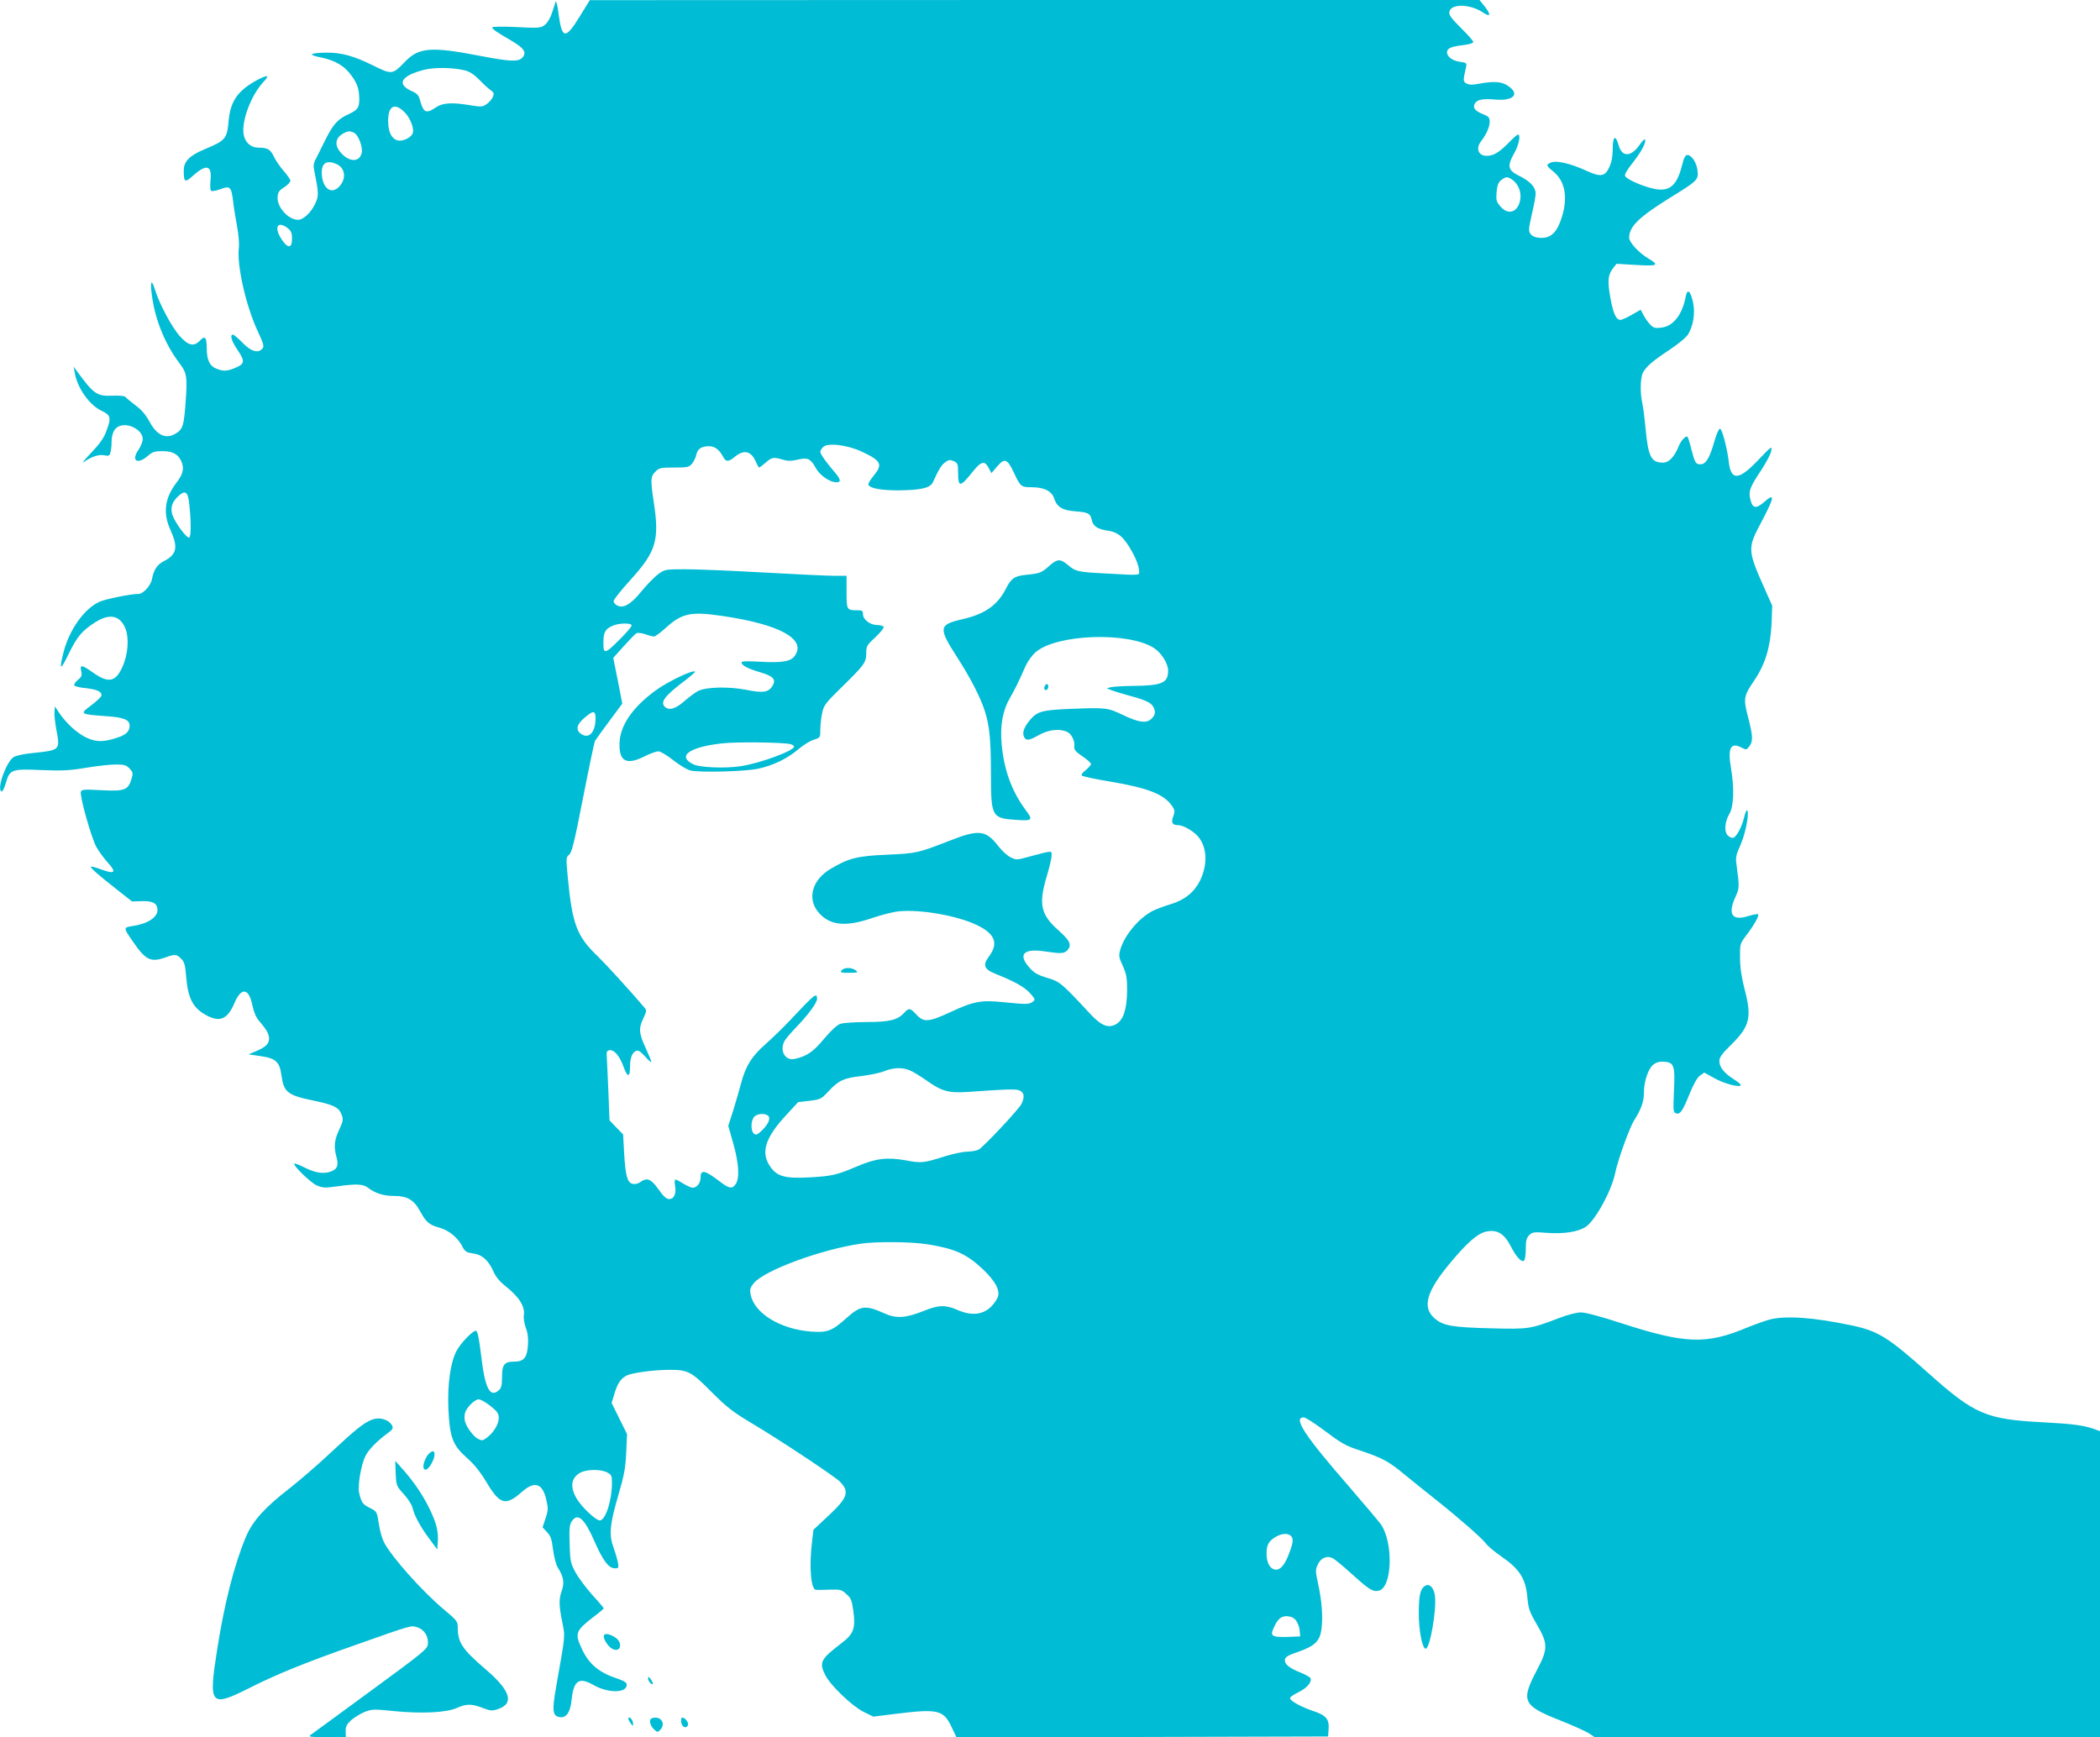 <?xml version="1.0" standalone="no"?>
<!DOCTYPE svg PUBLIC "-//W3C//DTD SVG 20010904//EN"
 "http://www.w3.org/TR/2001/REC-SVG-20010904/DTD/svg10.dtd">
<svg version="1.0" xmlns="http://www.w3.org/2000/svg"
 width="1280pt" height="1059pt" viewBox="0 0 1280 1059"
 preserveAspectRatio="xMidYMid meet">
<g transform="translate(0,1059) scale(0.1,-0.1)"
fill="#00bcd4" stroke="none">
<path d="M3387 10580 c-3 -8 -13 -39 -22 -67 -10 -31 -27 -61 -43 -74 -26 -20
-34 -21 -174 -14 -82 4 -148 3 -148 -2 1 -11 29 -30 117 -81 78 -46 95 -72 67
-103 -24 -27 -73 -25 -261 11 -296 57 -369 51 -453 -35 -78 -81 -81 -81 -196
-24 -117 58 -194 79 -284 78 -100 -1 -117 -13 -39 -28 92 -18 152 -54 195
-117 27 -38 38 -67 42 -103 7 -81 -2 -99 -61 -126 -66 -29 -96 -62 -140 -150
-19 -38 -45 -90 -57 -114 -22 -41 -22 -47 -10 -105 23 -114 23 -133 0 -180
-25 -53 -72 -96 -103 -96 -60 0 -130 78 -125 140 2 28 10 40 41 59 20 13 37
31 37 39 0 8 -19 35 -41 60 -23 26 -50 66 -60 88 -20 43 -38 54 -95 54 -45 0
-81 32 -89 81 -14 82 47 242 122 321 15 15 24 30 22 32 -10 10 -108 -43 -149
-81 -53 -47 -78 -102 -86 -185 -10 -115 -18 -124 -147 -178 -92 -38 -127 -74
-127 -130 0 -70 7 -75 52 -35 86 78 121 70 111 -25 -3 -35 -2 -60 5 -64 5 -3
31 2 56 11 58 22 66 15 77 -74 4 -37 15 -106 24 -153 9 -47 14 -105 11 -129
-14 -104 43 -356 114 -508 36 -77 41 -94 30 -107 -26 -32 -69 -19 -121 34 -27
28 -53 50 -59 50 -21 0 -9 -39 29 -95 46 -68 43 -84 -19 -109 -49 -20 -71 -20
-114 -2 -39 16 -56 55 -56 125 0 65 -11 77 -40 46 -38 -40 -71 -33 -124 26
-50 56 -126 199 -153 288 -23 74 -30 36 -13 -67 22 -137 82 -279 164 -386 45
-59 49 -83 37 -242 -10 -139 -17 -162 -62 -188 -59 -35 -114 -9 -159 76 -22
40 -48 71 -85 98 -29 22 -56 44 -60 50 -4 6 -36 10 -79 8 -96 -4 -114 9 -219
152 l-18 25 6 -34 c15 -94 88 -199 164 -235 56 -26 60 -42 30 -122 -16 -44
-40 -78 -93 -134 -39 -41 -60 -66 -46 -57 49 34 90 48 124 42 29 -6 34 -4 39
17 4 12 7 40 7 60 0 52 15 86 44 99 56 26 146 -22 146 -77 0 -16 -12 -45 -26
-66 -46 -66 -8 -92 56 -38 29 26 43 30 91 30 66 0 101 -22 119 -74 12 -38 3
-70 -35 -119 -72 -95 -83 -185 -35 -290 47 -104 37 -147 -40 -187 -43 -22 -63
-53 -74 -112 -7 -36 -53 -88 -79 -88 -48 0 -202 -31 -240 -48 -93 -41 -187
-173 -221 -313 -27 -108 -18 -109 33 -4 51 105 82 142 165 194 87 54 150 39
182 -44 21 -57 14 -152 -17 -224 -42 -98 -86 -108 -179 -43 -72 51 -84 53 -75
11 6 -27 3 -35 -21 -54 -15 -12 -24 -27 -21 -33 4 -6 36 -14 72 -17 71 -8 101
-24 92 -48 -3 -8 -32 -35 -63 -58 -69 -51 -66 -53 86 -64 114 -7 150 -22 150
-58 0 -34 -20 -55 -68 -71 -85 -30 -135 -31 -194 -3 -57 26 -124 88 -167 151
l-26 40 -3 -32 c-2 -18 4 -69 12 -113 23 -121 22 -122 -142 -139 -56 -5 -104
-16 -119 -25 -45 -30 -103 -191 -75 -209 6 -4 17 16 27 49 24 85 35 89 218 81
128 -5 171 -3 272 14 66 11 147 20 181 20 52 0 64 -4 84 -25 21 -23 22 -28 11
-65 -20 -66 -42 -74 -182 -67 -105 6 -120 5 -126 -9 -9 -23 63 -279 94 -336
15 -27 46 -69 69 -95 56 -61 45 -73 -36 -44 -34 13 -64 21 -66 18 -6 -5 49
-54 162 -142 l89 -70 60 2 c67 2 95 -14 95 -54 0 -45 -61 -85 -153 -98 -56 -9
-56 -9 2 -93 79 -115 109 -130 200 -98 58 21 68 20 95 -8 20 -19 25 -38 31
-112 11 -133 43 -191 127 -235 81 -42 126 -20 168 79 42 97 88 89 109 -19 8
-38 22 -71 40 -92 46 -53 61 -80 61 -108 0 -32 -21 -52 -80 -77 l-45 -19 75
-11 c91 -13 114 -35 125 -114 15 -107 36 -124 201 -158 111 -23 146 -39 162
-75 17 -36 15 -46 -13 -107 -27 -57 -31 -102 -14 -161 13 -47 6 -71 -27 -85
-43 -20 -97 -14 -163 19 -34 17 -64 29 -67 26 -10 -10 97 -114 135 -132 37
-16 50 -17 123 -7 120 17 161 15 191 -8 44 -34 94 -50 160 -50 79 0 120 -24
157 -92 38 -69 55 -84 120 -102 60 -17 116 -65 142 -122 6 -13 21 -26 32 -29
12 -2 33 -6 47 -9 42 -9 79 -45 104 -101 16 -37 39 -65 75 -94 84 -66 121
-125 113 -178 -3 -18 3 -52 12 -77 12 -31 16 -64 13 -105 -5 -77 -25 -101 -84
-101 -60 0 -74 -18 -74 -94 0 -49 -4 -67 -19 -80 -54 -49 -85 10 -108 209 -12
101 -22 150 -31 153 -17 5 -96 -76 -121 -126 -36 -71 -54 -203 -48 -348 8
-176 26 -223 112 -300 46 -40 81 -84 122 -152 80 -134 116 -143 213 -57 80 71
128 54 151 -52 11 -48 10 -62 -6 -109 l-18 -54 27 -29 c23 -24 29 -43 37 -107
6 -46 18 -92 30 -111 34 -54 40 -90 24 -137 -19 -53 -19 -89 2 -193 18 -94 21
-66 -38 -400 -24 -137 -21 -170 17 -179 43 -11 70 25 78 104 12 118 45 141
131 92 90 -52 205 -52 205 0 0 13 -14 23 -52 36 -117 38 -178 89 -222 184 -44
94 -38 109 73 195 34 25 61 49 61 51 0 3 -31 40 -70 82 -38 43 -84 104 -102
137 -30 56 -33 68 -36 173 -3 91 -1 117 12 137 37 57 78 21 142 -126 50 -114
85 -159 122 -159 22 0 24 3 19 32 -3 18 -15 60 -27 93 -29 80 -24 140 30 325
35 119 43 165 47 257 l5 111 -47 95 -47 95 16 53 c19 65 38 94 75 114 33 17
169 35 261 35 114 0 133 -10 256 -134 95 -95 130 -122 245 -191 169 -100 509
-326 539 -357 59 -62 48 -97 -71 -208 l-91 -85 -8 -70 c-19 -150 -8 -293 23
-296 7 -1 44 -1 83 1 66 2 74 0 103 -27 28 -24 33 -38 42 -100 15 -109 3 -143
-74 -201 -126 -96 -136 -116 -96 -194 32 -63 164 -189 233 -223 l59 -29 136
17 c258 32 292 24 341 -80 l30 -63 1133 2 1132 3 3 43 c5 62 -15 86 -90 111
-72 24 -140 60 -145 78 -3 6 20 23 50 37 51 25 84 61 75 86 -2 6 -30 22 -62
35 -70 28 -98 52 -94 79 2 16 21 27 83 48 100 35 131 65 140 140 9 75 2 167
-20 270 -18 82 -18 89 -2 122 18 40 55 55 90 38 12 -6 64 -49 115 -95 108 -98
131 -112 167 -103 81 20 89 292 12 404 -15 20 -99 120 -187 222 -279 320 -351
430 -283 430 9 0 54 -28 102 -63 139 -103 146 -107 248 -141 132 -45 168 -64
270 -149 48 -39 133 -108 188 -151 142 -113 280 -234 304 -267 11 -15 53 -50
94 -78 110 -76 147 -134 157 -251 6 -65 13 -86 55 -158 72 -123 72 -151 1
-286 -97 -185 -84 -213 141 -302 81 -32 162 -69 180 -81 l34 -23 1539 0 1540
0 0 933 0 933 -32 12 c-68 24 -137 33 -313 42 -349 18 -419 48 -699 298 -245
219 -307 258 -466 292 -235 50 -409 62 -505 36 -27 -7 -88 -29 -135 -48 -250
-105 -377 -100 -767 26 -125 41 -220 66 -247 66 -26 0 -80 -14 -132 -34 -175
-67 -187 -69 -414 -63 -237 6 -293 15 -345 60 -78 68 -52 163 93 337 98 118
163 177 214 191 70 18 116 -8 157 -89 32 -62 64 -98 80 -87 6 3 11 35 11 71 0
51 4 68 21 85 19 19 28 20 107 14 103 -8 192 6 238 37 59 40 157 220 179 328
16 79 88 278 115 320 43 68 60 114 60 168 0 70 26 147 57 172 19 15 38 20 67
18 60 -4 67 -25 59 -180 -5 -115 -4 -128 11 -134 26 -10 41 11 83 115 25 62
47 101 64 114 l27 19 63 -35 c61 -34 159 -59 159 -41 0 5 -20 22 -45 37 -57
37 -85 72 -85 109 0 23 15 44 73 101 113 111 126 166 80 340 -18 70 -27 129
-27 188 -1 85 -1 86 40 140 47 62 78 118 70 126 -3 3 -30 -2 -60 -11 -96 -31
-126 9 -81 110 28 61 28 63 9 207 -6 40 -2 58 24 115 30 66 55 191 42 212 -4
6 -13 -15 -20 -46 -14 -56 -45 -114 -65 -121 -6 -2 -20 3 -30 11 -27 19 -24
84 5 133 28 46 32 154 11 279 -21 123 -3 161 62 128 30 -16 32 -16 49 6 24 30
23 63 -7 178 -30 115 -27 129 38 225 66 96 98 203 105 343 l4 112 -37 83
c-116 260 -116 263 -27 431 79 149 82 177 15 118 -48 -42 -70 -40 -83 11 -14
53 -6 77 65 183 30 46 58 98 61 117 6 32 2 30 -78 -54 -120 -127 -168 -129
-181 -10 -9 79 -40 196 -53 200 -6 2 -21 -31 -34 -76 -29 -102 -52 -141 -84
-141 -31 0 -34 6 -57 92 -9 38 -20 72 -23 75 -10 10 -39 -21 -54 -57 -26 -65
-60 -100 -95 -100 -73 0 -91 36 -107 209 -6 63 -15 133 -20 155 -14 61 -12
153 4 184 20 38 57 70 164 141 51 34 102 76 112 94 31 51 43 128 30 191 -15
73 -35 90 -45 39 -20 -110 -76 -182 -148 -190 -39 -5 -49 -2 -69 19 -13 13
-31 39 -40 57 l-18 33 -54 -31 c-29 -17 -61 -31 -69 -31 -27 0 -45 41 -62 138
-18 102 -14 137 17 177 l21 27 118 -7 c134 -8 146 -2 75 40 -56 33 -116 98
-116 126 0 68 61 127 250 244 167 103 173 109 167 164 -5 49 -36 96 -62 96
-13 0 -21 -16 -34 -68 -31 -120 -76 -157 -168 -138 -69 14 -170 58 -178 79 -3
9 12 36 40 71 53 66 87 126 83 148 -2 9 -15 -2 -35 -31 -52 -74 -107 -75 -127
-1 -19 66 -36 56 -36 -22 0 -45 -7 -82 -20 -110 -26 -59 -53 -64 -138 -25 -94
44 -183 65 -216 52 -34 -13 -33 -19 10 -54 73 -58 92 -157 54 -279 -28 -90
-64 -127 -123 -127 -50 0 -77 18 -77 53 0 12 9 59 20 105 11 46 20 96 20 112
0 39 -34 76 -100 108 -69 34 -75 59 -31 137 29 51 42 115 23 115 -4 0 -30 -23
-57 -51 -57 -58 -92 -79 -133 -79 -52 0 -69 46 -33 91 31 40 51 86 51 117 0
25 -6 32 -38 45 -51 20 -67 40 -53 65 13 25 50 32 126 25 112 -9 151 34 76 84
-38 26 -85 29 -174 13 -41 -8 -62 -8 -78 1 -22 11 -22 17 -3 100 5 24 3 27
-36 32 -46 6 -80 31 -80 58 0 25 24 35 98 44 37 4 62 12 62 19 0 6 -30 41 -66
76 -73 73 -87 92 -78 114 17 45 129 40 203 -10 46 -31 51 -15 11 36 l-32 40
-2711 0 -2712 -1 -58 -94 c-90 -147 -111 -146 -132 7 -6 51 -14 86 -18 78z
m-558 -418 c31 -7 57 -23 87 -53 23 -24 55 -54 70 -65 26 -19 27 -24 17 -47
-7 -14 -24 -34 -39 -43 -23 -16 -34 -16 -95 -6 -113 19 -171 16 -213 -13 -58
-40 -75 -32 -95 41 -9 34 -18 44 -52 59 -95 43 -64 94 78 130 62 15 170 14
242 -3z m-364 -255 c39 -39 64 -110 48 -135 -15 -25 -61 -45 -89 -38 -37 10
-57 49 -58 115 -2 95 39 118 99 58z m-306 -127 c26 -13 53 -87 46 -121 -13
-60 -78 -59 -130 3 -38 45 -31 89 20 116 25 14 41 15 64 2z m-106 -191 c52
-24 59 -89 15 -136 -46 -49 -98 -16 -106 67 -7 74 26 99 91 69z m7165 -95 c35
-24 55 -72 49 -116 -11 -81 -73 -104 -122 -46 -24 28 -27 38 -23 87 4 41 10
59 28 73 27 22 39 23 68 2z m-7464 -295 c21 -17 26 -29 26 -65 0 -62 -29 -60
-69 6 -42 69 -16 105 43 59z m3501 -1363 c117 -55 127 -77 70 -146 -20 -24
-34 -48 -32 -54 7 -22 74 -35 182 -35 135 1 195 14 211 49 37 81 52 105 75
122 22 16 29 17 52 7 25 -11 27 -17 27 -76 0 -83 14 -82 81 2 58 74 80 81 105
33 l17 -32 36 42 c45 52 61 45 101 -39 40 -86 44 -89 109 -89 75 0 123 -24
137 -70 17 -51 50 -71 130 -77 78 -6 90 -13 99 -54 8 -37 36 -55 98 -64 32 -4
59 -16 81 -36 41 -35 105 -153 108 -200 3 -39 24 -37 -197 -25 -177 9 -188 12
-236 52 -48 40 -65 39 -121 -12 -40 -35 -52 -40 -135 -48 -69 -7 -90 -21 -123
-87 -51 -99 -128 -153 -266 -184 -142 -33 -145 -52 -34 -225 84 -130 146 -250
173 -335 28 -87 37 -175 37 -378 0 -263 5 -274 145 -284 109 -8 114 -4 67 59
-85 114 -133 245 -147 405 -10 112 7 203 51 279 32 56 44 79 97 198 12 26 39
63 60 81 128 110 562 125 719 26 46 -29 88 -95 88 -139 0 -75 -37 -91 -210
-93 -63 -1 -126 -4 -140 -8 l-24 -7 29 -11 c17 -7 66 -22 110 -34 95 -25 131
-42 145 -68 15 -29 12 -49 -10 -71 -31 -31 -78 -25 -174 21 -96 46 -103 47
-342 37 -157 -7 -185 -16 -231 -73 -33 -41 -43 -73 -31 -97 12 -25 30 -23 91
12 58 32 125 40 171 19 28 -13 49 -56 44 -90 -2 -18 8 -31 49 -59 29 -19 52
-40 53 -47 0 -6 -15 -23 -32 -37 -21 -16 -29 -29 -23 -34 6 -5 80 -21 165 -35
239 -40 338 -79 386 -153 15 -22 16 -30 5 -61 -14 -38 -6 -53 32 -53 29 0 93
-37 120 -70 55 -65 59 -169 12 -267 -36 -72 -94 -119 -180 -145 -38 -11 -87
-30 -108 -40 -83 -42 -172 -147 -198 -235 -11 -39 -10 -47 15 -101 22 -50 26
-73 26 -148 -1 -115 -22 -181 -67 -207 -48 -27 -91 -10 -161 66 -171 184 -182
194 -258 216 -57 17 -79 29 -108 61 -73 81 -39 120 89 101 100 -15 121 -14
139 5 31 31 19 59 -48 119 -113 99 -127 161 -76 333 17 56 30 113 30 128 0 30
6 30 -130 -6 -82 -23 -86 -23 -120 -6 -19 9 -52 39 -74 67 -77 100 -119 105
-301 33 -191 -74 -198 -76 -380 -84 -181 -8 -231 -21 -340 -85 -116 -67 -148
-185 -74 -269 67 -77 163 -87 319 -34 58 20 134 40 170 43 131 13 359 -27 477
-85 108 -53 130 -110 72 -189 -42 -56 -32 -80 48 -111 108 -43 170 -78 203
-116 31 -35 31 -38 14 -51 -22 -16 -40 -16 -177 -2 -136 14 -182 6 -325 -61
-132 -61 -162 -63 -206 -15 -38 41 -46 42 -72 14 -41 -46 -90 -59 -230 -59
-72 0 -145 -5 -162 -11 -20 -7 -57 -41 -99 -91 -67 -81 -106 -107 -180 -123
-57 -12 -92 49 -62 108 6 12 37 49 69 82 76 79 130 152 130 176 0 42 -14 30
-165 -131 -39 -41 -105 -106 -148 -144 -86 -75 -124 -137 -152 -247 -9 -35
-30 -106 -46 -158 l-30 -94 31 -109 c34 -122 39 -211 14 -246 -21 -31 -40 -28
-98 17 -92 70 -116 74 -116 21 0 -32 -23 -60 -48 -60 -9 0 -35 12 -57 25 -22
14 -44 25 -48 25 -5 0 -6 -18 -2 -39 8 -48 -7 -81 -38 -80 -15 0 -35 18 -64
60 -46 64 -69 73 -111 43 -14 -10 -33 -14 -47 -10 -32 8 -43 51 -51 191 l-6
110 -42 43 -41 43 -7 182 c-4 100 -9 195 -10 212 -2 22 2 30 15 33 29 6 63
-33 87 -99 24 -67 40 -69 40 -4 0 55 13 90 37 99 13 6 27 -3 56 -35 20 -23 37
-37 37 -32 0 6 -16 44 -35 86 -41 88 -43 120 -13 181 19 41 20 47 7 63 -90
106 -231 260 -283 311 -131 125 -158 196 -186 492 -10 109 -10 115 9 130 16
12 32 76 85 348 36 184 69 339 72 345 4 7 43 61 87 120 l80 108 -27 139 -28
140 63 70 c35 39 70 75 78 80 8 4 31 2 54 -6 22 -8 46 -14 53 -14 8 0 39 23
70 51 101 92 154 103 349 74 348 -51 511 -141 440 -242 -24 -35 -77 -44 -207
-37 -85 5 -118 4 -118 -4 0 -18 38 -38 117 -61 80 -24 96 -44 69 -86 -24 -36
-59 -40 -157 -20 -107 21 -247 18 -296 -8 -18 -10 -55 -38 -83 -62 -52 -46
-93 -58 -118 -33 -29 29 0 67 126 162 35 27 61 50 59 52 -13 13 -168 -61 -244
-117 -142 -105 -216 -216 -217 -324 -2 -108 44 -130 154 -75 33 17 70 30 83
30 13 0 53 -24 92 -55 38 -30 85 -58 105 -62 60 -13 329 -6 410 11 94 20 179
62 248 120 29 25 71 51 93 57 38 12 39 13 39 60 0 26 5 72 11 101 10 49 18 60
122 162 136 133 147 148 147 206 0 41 4 48 56 96 31 29 53 57 50 63 -4 6 -22
11 -40 11 -42 0 -86 34 -86 66 0 21 -5 24 -34 24 -65 0 -66 2 -66 111 l0 99
-72 0 c-40 0 -233 9 -428 20 -195 11 -412 20 -481 20 -123 0 -127 -1 -166 -29
-22 -16 -68 -63 -102 -104 -66 -82 -112 -108 -151 -87 -11 6 -20 18 -20 26 0
9 45 65 99 125 159 174 181 244 147 470 -22 145 -21 165 9 194 22 23 32 25
114 25 84 0 91 2 110 25 11 14 23 39 26 56 8 34 31 49 78 49 34 0 63 -22 86
-67 15 -29 32 -29 68 1 59 49 103 38 133 -35 7 -16 15 -29 17 -29 3 0 21 14
40 30 37 33 48 35 105 18 29 -9 51 -9 89 0 62 15 79 7 111 -50 24 -45 86 -88
126 -88 30 0 27 18 -9 60 -52 60 -89 112 -89 126 0 7 8 20 17 29 27 28 150 13
238 -29z m-4103 -305 c13 -107 14 -214 1 -218 -15 -5 -87 92 -102 138 -14 44
-3 79 36 115 40 37 57 28 65 -35z m2698 -754 c0 -7 -35 -48 -79 -91 -86 -86
-95 -86 -93 -3 1 54 13 74 57 93 40 17 115 18 115 1z m-220 -566 c0 -83 -39
-127 -86 -96 -37 24 -31 57 18 99 54 47 68 46 68 -3z m1188 -157 c12 -3 22
-10 22 -15 0 -25 -202 -100 -322 -119 -93 -15 -252 -9 -292 11 -102 50 -25
106 179 128 92 10 372 6 413 -5z m729 -1989 c19 -8 64 -36 100 -61 93 -66 135
-78 252 -70 255 18 298 19 319 7 26 -14 28 -40 7 -82 -18 -34 -228 -258 -259
-276 -12 -7 -42 -12 -68 -13 -26 0 -89 -13 -140 -29 -130 -41 -142 -42 -238
-24 -114 20 -181 12 -294 -36 -127 -54 -154 -60 -293 -68 -151 -8 -199 6 -241
70 -56 84 -27 173 101 311 l72 78 70 8 c66 8 71 11 115 58 61 66 94 81 202 93
50 6 112 19 137 29 56 23 110 25 158 5z m-868 -274 c21 -13 7 -51 -33 -90 -30
-29 -38 -32 -51 -21 -20 17 -19 79 2 102 17 19 59 24 82 9z m976 -786 c166
-27 236 -58 335 -151 79 -75 110 -135 90 -175 -50 -96 -135 -122 -244 -74 -73
32 -114 31 -206 -6 -111 -44 -166 -48 -239 -15 -116 52 -145 49 -231 -28 -88
-79 -117 -90 -214 -83 -191 14 -351 113 -371 228 -6 29 -2 41 20 68 66 78 410
205 652 240 95 14 311 12 408 -4z m-2666 -985 c43 -34 51 -46 51 -74 0 -37
-31 -89 -73 -120 -26 -19 -30 -19 -55 -6 -29 17 -69 71 -78 107 -4 13 -3 35 0
49 9 34 59 84 84 84 11 0 43 -18 71 -40z m711 -405 c27 -14 30 -20 30 -64 0
-104 -37 -223 -72 -229 -22 -4 -112 80 -143 133 -41 70 -35 123 18 156 39 23
125 25 167 4z m4168 -387 c17 -17 15 -39 -9 -103 -28 -77 -58 -110 -91 -102
-30 8 -48 44 -48 98 0 51 13 75 53 99 36 23 77 26 95 8z m33 -518 c10 -14 20
-41 21 -60 l3 -35 -75 -3 c-94 -3 -108 5 -90 47 25 61 49 82 88 79 24 -2 41
-11 53 -28z"/>
<path d="M6367 6406 c-6 -16 2 -28 14 -20 12 7 11 34 0 34 -5 0 -11 -6 -14
-14z"/>
<path d="M5130 4675 c-11 -13 -5 -15 46 -15 54 1 57 2 40 15 -26 19 -70 19
-86 0z"/>
<path d="M2262 1934 c-48 -20 -99 -61 -252 -204 -74 -70 -185 -165 -246 -213
-151 -117 -224 -198 -265 -295 -72 -172 -131 -405 -175 -685 -54 -343 -43
-356 193 -238 168 85 342 156 653 265 348 123 334 119 375 106 42 -14 68 -56
63 -103 -3 -29 -31 -52 -348 -284 -190 -139 -354 -260 -365 -267 -18 -13 -8
-15 97 -15 l116 -1 -1 36 c-1 30 6 43 34 69 20 17 57 40 83 50 43 17 57 17
175 5 168 -17 322 -10 386 19 59 26 89 26 157 0 47 -18 58 -19 93 -7 100 33
78 111 -70 238 -149 128 -175 167 -175 262 0 34 -6 42 -83 106 -133 111 -322
323 -367 412 -11 21 -24 68 -30 106 -13 82 -12 80 -59 104 -40 20 -48 31 -62
90 -10 44 12 173 39 226 21 40 70 90 135 138 31 23 35 30 27 46 -21 39 -81 55
-128 34z"/>
<path d="M2627 1739 c-38 -22 -65 -114 -30 -107 20 4 56 70 51 97 -2 16 -7 18
-21 10z"/>
<path d="M2412 1609 c3 -74 4 -77 50 -128 26 -28 50 -66 53 -84 11 -46 46
-112 102 -187 l48 -65 3 40 c6 68 -7 120 -52 212 -42 86 -99 168 -171 248
l-36 40 3 -76z"/>
<path d="M8684 922 c-27 -18 -36 -59 -36 -161 -1 -106 21 -221 42 -221 26 0
68 243 56 325 -8 51 -35 75 -62 57z"/>
<path d="M3680 615 c0 -21 29 -64 51 -75 53 -29 69 38 17 70 -39 24 -68 26
-68 5z"/>
<path d="M3950 359 c0 -9 7 -22 15 -29 19 -16 19 0 0 26 -12 16 -14 16 -15 3z"/>
<path d="M3830 113 c0 -5 7 -18 15 -29 15 -18 15 -18 13 5 -3 23 -28 44 -28
24z"/>
<path d="M3965 110 c-9 -14 2 -45 24 -64 17 -16 20 -16 35 -1 31 31 13 75 -30
75 -13 0 -26 -5 -29 -10z"/>
<path d="M4152 93 c3 -31 32 -43 41 -19 6 16 -17 46 -34 46 -6 0 -9 -12 -7
-27z"/>
</g>
</svg>
